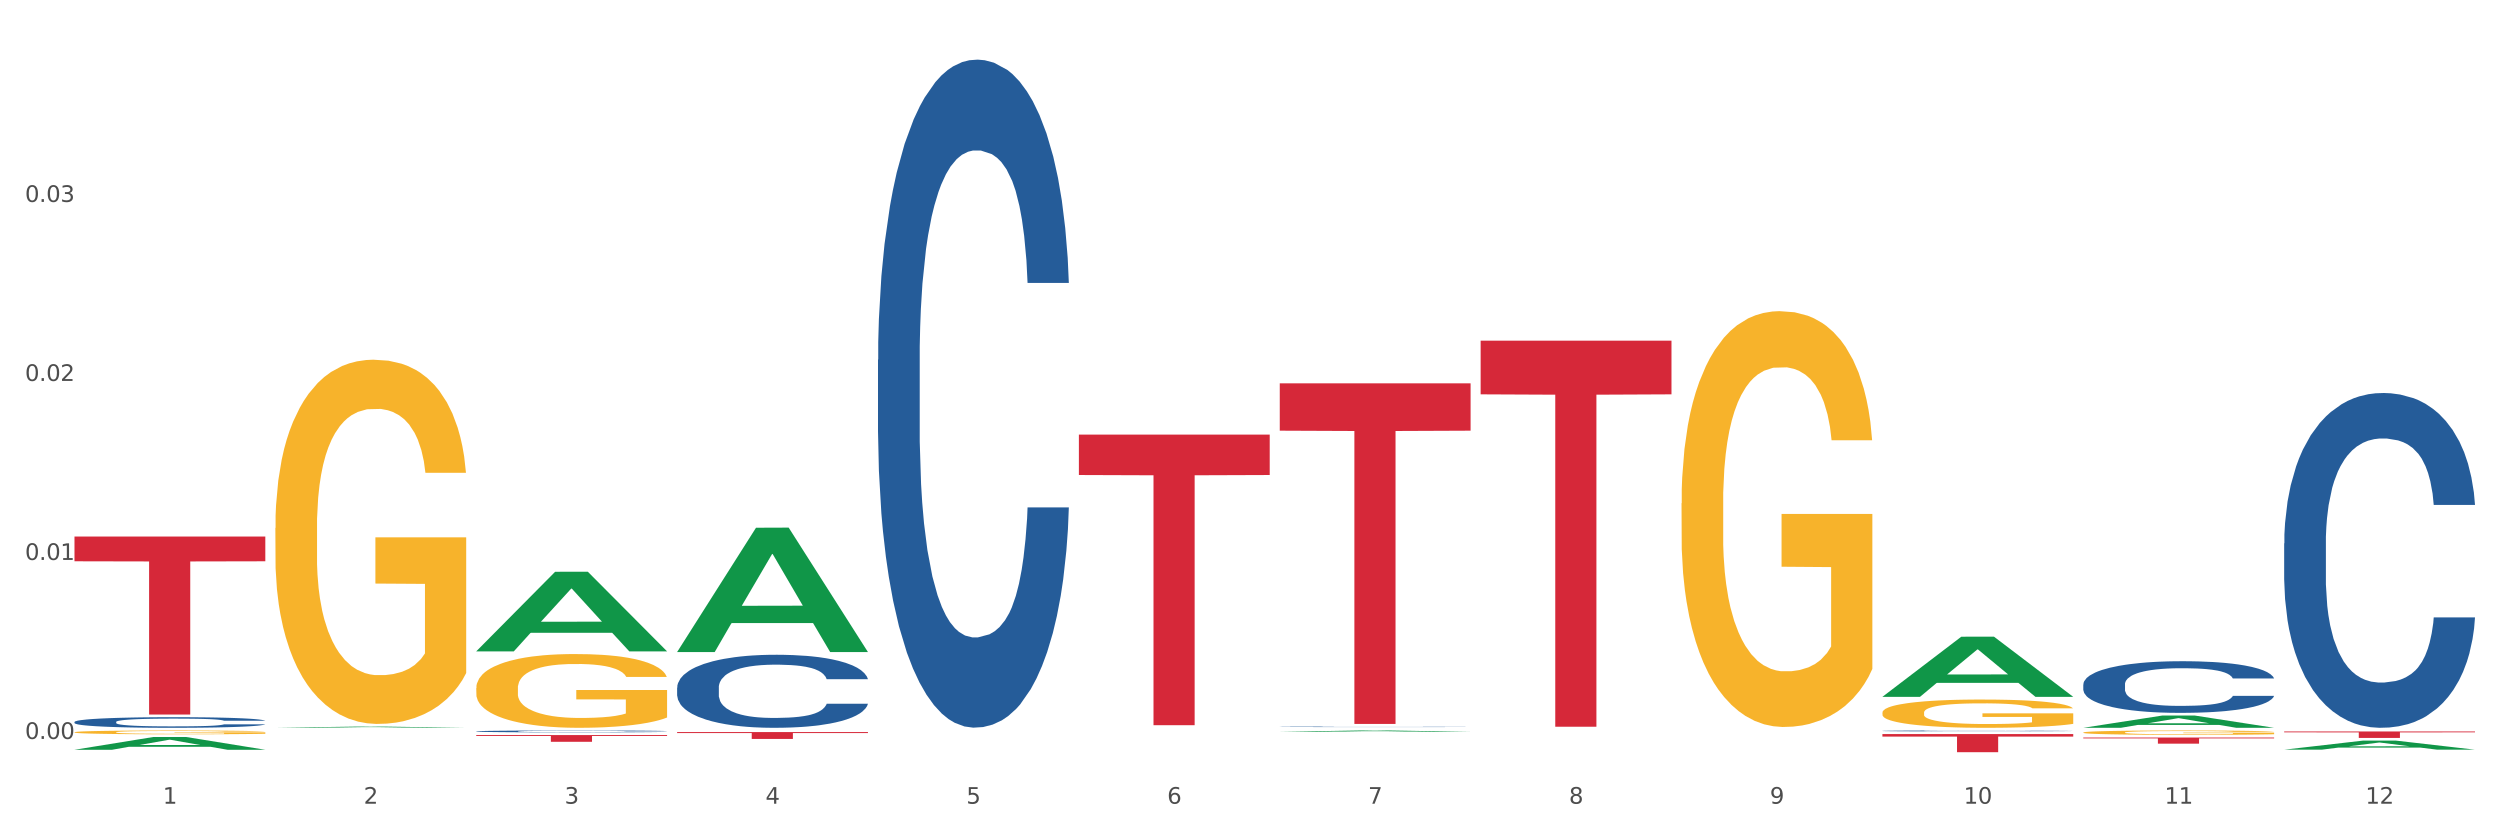 <?xml version="1.0" encoding="utf-8" standalone="no"?>
<!DOCTYPE svg PUBLIC "-//W3C//DTD SVG 1.1//EN"
  "http://www.w3.org/Graphics/SVG/1.1/DTD/svg11.dtd">
<svg xmlns:xlink="http://www.w3.org/1999/xlink" width="1080pt" height="360pt" viewBox="0 0 1080 360" xmlns="http://www.w3.org/2000/svg" version="1.1">
 <rect x="0" y="0" width="1080" height="360" fill="#333333" stroke="none"/>
 <defs>
  <style type="text/css">*{stroke-linejoin: round; stroke-linecap: butt}</style>
 </defs>
 <g id="figure_1">
  <g id="patch_1">
   <path d="M 0 360 
L 1080 360 
L 1080 0 
L 0 0 
z
" style="fill: #ffffff; stroke: #ffffff; stroke-linejoin: miter"/>
  </g>
  <g id="axes_1">
   <g id="matplotlib.axis_1">
    <g id="xtick_1">
     <g id="text_1">
      <!-- 1 -->
      <g style="fill: #4d4d4d" transform="translate(70.342 347.204) scale(0.096 -0.096)">
       <defs>
        <path id="DejaVuSans-31" d="M 794 531 
L 1825 531 
L 1825 4091 
L 703 3866 
L 703 4441 
L 1819 4666 
L 2450 4666 
L 2450 531 
L 3481 531 
L 3481 0 
L 794 0 
L 794 531 
z
" transform="scale(0.016)"/>
       </defs>
       <use xlink:href="#DejaVuSans-31"/>
      </g>
     </g>
    </g>
    <g id="xtick_2">
     <g id="text_2">
      <!-- 2 -->
      <g style="fill: #4d4d4d" transform="translate(157.122 347.204) scale(0.096 -0.096)">
       <defs>
        <path id="DejaVuSans-32" d="M 1228 531 
L 3431 531 
L 3431 0 
L 469 0 
L 469 531 
Q 828 903 1448 1529 
Q 2069 2156 2228 2338 
Q 2531 2678 2651 2914 
Q 2772 3150 2772 3378 
Q 2772 3750 2511 3984 
Q 2250 4219 1831 4219 
Q 1534 4219 1204 4116 
Q 875 4013 500 3803 
L 500 4441 
Q 881 4594 1212 4672 
Q 1544 4750 1819 4750 
Q 2544 4750 2975 4387 
Q 3406 4025 3406 3419 
Q 3406 3131 3298 2873 
Q 3191 2616 2906 2266 
Q 2828 2175 2409 1742 
Q 1991 1309 1228 531 
z
" transform="scale(0.016)"/>
       </defs>
       <use xlink:href="#DejaVuSans-32"/>
      </g>
     </g>
    </g>
    <g id="xtick_3">
     <g id="text_3">
      <!-- 3 -->
      <g style="fill: #4d4d4d" transform="translate(243.902 347.204) scale(0.096 -0.096)">
       <defs>
        <path id="DejaVuSans-33" d="M 2597 2516 
Q 3050 2419 3304 2112 
Q 3559 1806 3559 1356 
Q 3559 666 3084 287 
Q 2609 -91 1734 -91 
Q 1441 -91 1130 -33 
Q 819 25 488 141 
L 488 750 
Q 750 597 1062 519 
Q 1375 441 1716 441 
Q 2309 441 2620 675 
Q 2931 909 2931 1356 
Q 2931 1769 2642 2001 
Q 2353 2234 1838 2234 
L 1294 2234 
L 1294 2753 
L 1863 2753 
Q 2328 2753 2575 2939 
Q 2822 3125 2822 3475 
Q 2822 3834 2567 4026 
Q 2313 4219 1838 4219 
Q 1578 4219 1281 4162 
Q 984 4106 628 3988 
L 628 4550 
Q 988 4650 1302 4700 
Q 1616 4750 1894 4750 
Q 2613 4750 3031 4423 
Q 3450 4097 3450 3541 
Q 3450 3153 3228 2886 
Q 3006 2619 2597 2516 
z
" transform="scale(0.016)"/>
       </defs>
       <use xlink:href="#DejaVuSans-33"/>
      </g>
     </g>
    </g>
    <g id="xtick_4">
     <g id="text_4">
      <!-- 4 -->
      <g style="fill: #4d4d4d" transform="translate(330.683 347.204) scale(0.096 -0.096)">
       <defs>
        <path id="DejaVuSans-34" d="M 2419 4116 
L 825 1625 
L 2419 1625 
L 2419 4116 
z
M 2253 4666 
L 3047 4666 
L 3047 1625 
L 3713 1625 
L 3713 1100 
L 3047 1100 
L 3047 0 
L 2419 0 
L 2419 1100 
L 313 1100 
L 313 1709 
L 2253 4666 
z
" transform="scale(0.016)"/>
       </defs>
       <use xlink:href="#DejaVuSans-34"/>
      </g>
     </g>
    </g>
    <g id="xtick_5">
     <g id="text_5">
      <!-- 5 -->
      <g style="fill: #4d4d4d" transform="translate(417.463 347.204) scale(0.096 -0.096)">
       <defs>
        <path id="DejaVuSans-35" d="M 691 4666 
L 3169 4666 
L 3169 4134 
L 1269 4134 
L 1269 2991 
Q 1406 3038 1543 3061 
Q 1681 3084 1819 3084 
Q 2600 3084 3056 2656 
Q 3513 2228 3513 1497 
Q 3513 744 3044 326 
Q 2575 -91 1722 -91 
Q 1428 -91 1123 -41 
Q 819 9 494 109 
L 494 744 
Q 775 591 1075 516 
Q 1375 441 1709 441 
Q 2250 441 2565 725 
Q 2881 1009 2881 1497 
Q 2881 1984 2565 2268 
Q 2250 2553 1709 2553 
Q 1456 2553 1204 2497 
Q 953 2441 691 2322 
L 691 4666 
z
" transform="scale(0.016)"/>
       </defs>
       <use xlink:href="#DejaVuSans-35"/>
      </g>
     </g>
    </g>
    <g id="xtick_6">
     <g id="text_6">
      <!-- 6 -->
      <g style="fill: #4d4d4d" transform="translate(504.243 347.204) scale(0.096 -0.096)">
       <defs>
        <path id="DejaVuSans-36" d="M 2113 2584 
Q 1688 2584 1439 2293 
Q 1191 2003 1191 1497 
Q 1191 994 1439 701 
Q 1688 409 2113 409 
Q 2538 409 2786 701 
Q 3034 994 3034 1497 
Q 3034 2003 2786 2293 
Q 2538 2584 2113 2584 
z
M 3366 4563 
L 3366 3988 
Q 3128 4100 2886 4159 
Q 2644 4219 2406 4219 
Q 1781 4219 1451 3797 
Q 1122 3375 1075 2522 
Q 1259 2794 1537 2939 
Q 1816 3084 2150 3084 
Q 2853 3084 3261 2657 
Q 3669 2231 3669 1497 
Q 3669 778 3244 343 
Q 2819 -91 2113 -91 
Q 1303 -91 875 529 
Q 447 1150 447 2328 
Q 447 3434 972 4092 
Q 1497 4750 2381 4750 
Q 2619 4750 2861 4703 
Q 3103 4656 3366 4563 
z
" transform="scale(0.016)"/>
       </defs>
       <use xlink:href="#DejaVuSans-36"/>
      </g>
     </g>
    </g>
    <g id="xtick_7">
     <g id="text_7">
      <!-- 7 -->
      <g style="fill: #4d4d4d" transform="translate(591.024 347.204) scale(0.096 -0.096)">
       <defs>
        <path id="DejaVuSans-37" d="M 525 4666 
L 3525 4666 
L 3525 4397 
L 1831 0 
L 1172 0 
L 2766 4134 
L 525 4134 
L 525 4666 
z
" transform="scale(0.016)"/>
       </defs>
       <use xlink:href="#DejaVuSans-37"/>
      </g>
     </g>
    </g>
    <g id="xtick_8">
     <g id="text_8">
      <!-- 8 -->
      <g style="fill: #4d4d4d" transform="translate(677.804 347.204) scale(0.096 -0.096)">
       <defs>
        <path id="DejaVuSans-38" d="M 2034 2216 
Q 1584 2216 1326 1975 
Q 1069 1734 1069 1313 
Q 1069 891 1326 650 
Q 1584 409 2034 409 
Q 2484 409 2743 651 
Q 3003 894 3003 1313 
Q 3003 1734 2745 1975 
Q 2488 2216 2034 2216 
z
M 1403 2484 
Q 997 2584 770 2862 
Q 544 3141 544 3541 
Q 544 4100 942 4425 
Q 1341 4750 2034 4750 
Q 2731 4750 3128 4425 
Q 3525 4100 3525 3541 
Q 3525 3141 3298 2862 
Q 3072 2584 2669 2484 
Q 3125 2378 3379 2068 
Q 3634 1759 3634 1313 
Q 3634 634 3220 271 
Q 2806 -91 2034 -91 
Q 1263 -91 848 271 
Q 434 634 434 1313 
Q 434 1759 690 2068 
Q 947 2378 1403 2484 
z
M 1172 3481 
Q 1172 3119 1398 2916 
Q 1625 2713 2034 2713 
Q 2441 2713 2670 2916 
Q 2900 3119 2900 3481 
Q 2900 3844 2670 4047 
Q 2441 4250 2034 4250 
Q 1625 4250 1398 4047 
Q 1172 3844 1172 3481 
z
" transform="scale(0.016)"/>
       </defs>
       <use xlink:href="#DejaVuSans-38"/>
      </g>
     </g>
    </g>
    <g id="xtick_9">
     <g id="text_9">
      <!-- 9 -->
      <g style="fill: #4d4d4d" transform="translate(764.584 347.204) scale(0.096 -0.096)">
       <defs>
        <path id="DejaVuSans-39" d="M 703 97 
L 703 672 
Q 941 559 1184 500 
Q 1428 441 1663 441 
Q 2288 441 2617 861 
Q 2947 1281 2994 2138 
Q 2813 1869 2534 1725 
Q 2256 1581 1919 1581 
Q 1219 1581 811 2004 
Q 403 2428 403 3163 
Q 403 3881 828 4315 
Q 1253 4750 1959 4750 
Q 2769 4750 3195 4129 
Q 3622 3509 3622 2328 
Q 3622 1225 3098 567 
Q 2575 -91 1691 -91 
Q 1453 -91 1209 -44 
Q 966 3 703 97 
z
M 1959 2075 
Q 2384 2075 2632 2365 
Q 2881 2656 2881 3163 
Q 2881 3666 2632 3958 
Q 2384 4250 1959 4250 
Q 1534 4250 1286 3958 
Q 1038 3666 1038 3163 
Q 1038 2656 1286 2365 
Q 1534 2075 1959 2075 
z
" transform="scale(0.016)"/>
       </defs>
       <use xlink:href="#DejaVuSans-39"/>
      </g>
     </g>
    </g>
    <g id="xtick_10">
     <g id="text_10">
      <!-- 10 -->
      <g style="fill: #4d4d4d" transform="translate(848.311 347.204) scale(0.096 -0.096)">
       <defs>
        <path id="DejaVuSans-30" d="M 2034 4250 
Q 1547 4250 1301 3770 
Q 1056 3291 1056 2328 
Q 1056 1369 1301 889 
Q 1547 409 2034 409 
Q 2525 409 2770 889 
Q 3016 1369 3016 2328 
Q 3016 3291 2770 3770 
Q 2525 4250 2034 4250 
z
M 2034 4750 
Q 2819 4750 3233 4129 
Q 3647 3509 3647 2328 
Q 3647 1150 3233 529 
Q 2819 -91 2034 -91 
Q 1250 -91 836 529 
Q 422 1150 422 2328 
Q 422 3509 836 4129 
Q 1250 4750 2034 4750 
z
" transform="scale(0.016)"/>
       </defs>
       <use xlink:href="#DejaVuSans-31"/>
       <use xlink:href="#DejaVuSans-30" transform="translate(63.623 0)"/>
      </g>
     </g>
    </g>
    <g id="xtick_11">
     <g id="text_11">
      <!-- 11 -->
      <g style="fill: #4d4d4d" transform="translate(935.091 347.204) scale(0.096 -0.096)">
       <use xlink:href="#DejaVuSans-31"/>
       <use xlink:href="#DejaVuSans-31" transform="translate(63.623 0)"/>
      </g>
     </g>
    </g>
    <g id="xtick_12">
     <g id="text_12">
      <!-- 12 -->
      <g style="fill: #4d4d4d" transform="translate(1021.871 347.204) scale(0.096 -0.096)">
       <use xlink:href="#DejaVuSans-31"/>
       <use xlink:href="#DejaVuSans-32" transform="translate(63.623 0)"/>
      </g>
     </g>
    </g>
    <g id="xtick_13"/>
    <g id="xtick_14"/>
    <g id="xtick_15"/>
    <g id="xtick_16"/>
    <g id="xtick_17"/>
    <g id="xtick_18"/>
    <g id="xtick_19"/>
    <g id="xtick_20"/>
    <g id="xtick_21"/>
    <g id="xtick_22"/>
    <g id="xtick_23"/>
   </g>
   <g id="matplotlib.axis_2">
    <g id="ytick_1">
     <g id="text_13">
      <!-- 0.00 -->
      <g style="fill: #4d4d4d" transform="translate(10.8 319.219) scale(0.096 -0.096)">
       <defs>
        <path id="DejaVuSans-2e" d="M 684 794 
L 1344 794 
L 1344 0 
L 684 0 
L 684 794 
z
" transform="scale(0.016)"/>
       </defs>
       <use xlink:href="#DejaVuSans-30"/>
       <use xlink:href="#DejaVuSans-2e" transform="translate(63.623 0)"/>
       <use xlink:href="#DejaVuSans-30" transform="translate(95.41 0)"/>
       <use xlink:href="#DejaVuSans-30" transform="translate(159.033 0)"/>
      </g>
     </g>
    </g>
    <g id="ytick_2">
     <g id="text_14">
      <!-- 0.01 -->
      <g style="fill: #4d4d4d" transform="translate(10.8 241.891) scale(0.096 -0.096)">
       <use xlink:href="#DejaVuSans-30"/>
       <use xlink:href="#DejaVuSans-2e" transform="translate(63.623 0)"/>
       <use xlink:href="#DejaVuSans-30" transform="translate(95.41 0)"/>
       <use xlink:href="#DejaVuSans-31" transform="translate(159.033 0)"/>
      </g>
     </g>
    </g>
    <g id="ytick_3">
     <g id="text_15">
      <!-- 0.02 -->
      <g style="fill: #4d4d4d" transform="translate(10.8 164.563) scale(0.096 -0.096)">
       <use xlink:href="#DejaVuSans-30"/>
       <use xlink:href="#DejaVuSans-2e" transform="translate(63.623 0)"/>
       <use xlink:href="#DejaVuSans-30" transform="translate(95.41 0)"/>
       <use xlink:href="#DejaVuSans-32" transform="translate(159.033 0)"/>
      </g>
     </g>
    </g>
    <g id="ytick_4">
     <g id="text_16">
      <!-- 0.03 -->
      <g style="fill: #4d4d4d" transform="translate(10.8 87.234) scale(0.096 -0.096)">
       <use xlink:href="#DejaVuSans-30"/>
       <use xlink:href="#DejaVuSans-2e" transform="translate(63.623 0)"/>
       <use xlink:href="#DejaVuSans-30" transform="translate(95.41 0)"/>
       <use xlink:href="#DejaVuSans-33" transform="translate(159.033 0)"/>
      </g>
     </g>
    </g>
    <g id="ytick_5"/>
    <g id="ytick_6"/>
    <g id="ytick_7"/>
    <g id="ytick_8"/>
   </g>
   <g id="PolyCollection_1">
    <path d="M 32.175 323.892 
L 32.26 323.887 
L 66.256 318.382 
L 80.365 318.377 
L 114.616 323.903 
L 98.298 323.903 
L 90.904 322.616 
L 55.803 322.616 
L 55.548 322.637 
L 48.408 323.903 
L 32.175 323.903 
L 32.175 323.892 
L 60.222 321.848 
L 86.484 321.843 
L 73.481 319.554 
L 73.311 319.544 
L 73.141 319.56 
L 60.137 321.843 
L 60.222 321.848 
L 32.175 323.892 
z
" clip-path="url(#p07ce681e4b)" style="fill: #109648"/>
    <path d="M 899.978 318.617 
L 982.42 318.617 
L 982.42 318.983 
L 949.99 318.986 
L 949.99 321.252 
L 932.213 321.252 
L 932.213 318.986 
L 899.978 318.983 
L 899.978 318.619 
L 899.978 318.617 
z
" clip-path="url(#p07ce681e4b)" style="fill: #d62839"/>
    <path d="M 813.198 317.129 
L 895.639 317.129 
L 895.639 318.216 
L 863.21 318.224 
L 863.21 324.95 
L 845.432 324.95 
L 845.432 318.224 
L 813.198 318.216 
L 813.198 317.137 
L 813.198 317.129 
z
" clip-path="url(#p07ce681e4b)" style="fill: #d62839"/>
    <path d="M 639.637 147.177 
L 722.079 147.177 
L 722.079 170.353 
L 689.649 170.509 
L 689.649 313.946 
L 671.872 313.946 
L 671.872 170.509 
L 639.637 170.353 
L 639.637 147.334 
L 639.637 147.177 
z
" clip-path="url(#p07ce681e4b)" style="fill: #d62839"/>
    <path d="M 552.857 165.608 
L 635.298 165.608 
L 635.298 186.052 
L 602.869 186.191 
L 602.869 312.725 
L 585.091 312.725 
L 585.091 186.191 
L 552.857 186.052 
L 552.857 165.746 
L 552.857 165.608 
z
" clip-path="url(#p07ce681e4b)" style="fill: #d62839"/>
    <path d="M 466.077 187.76 
L 548.518 187.76 
L 548.518 205.205 
L 516.088 205.323 
L 516.088 313.299 
L 498.311 313.299 
L 498.311 205.323 
L 466.077 205.205 
L 466.077 187.877 
L 466.077 187.76 
z
" clip-path="url(#p07ce681e4b)" style="fill: #d62839"/>
    <path d="M 292.516 316.262 
L 374.957 316.262 
L 374.957 316.673 
L 342.528 316.676 
L 342.528 319.221 
L 324.75 319.221 
L 324.75 316.676 
L 292.516 316.673 
L 292.516 316.265 
L 292.516 316.262 
z
" clip-path="url(#p07ce681e4b)" style="fill: #d62839"/>
    <path d="M 986.759 315.995 
L 1069.2 315.995 
L 1069.2 316.381 
L 1036.77 316.384 
L 1036.77 318.778 
L 1018.993 318.778 
L 1018.993 316.384 
L 986.759 316.381 
L 986.759 315.997 
L 986.759 315.995 
z
" clip-path="url(#p07ce681e4b)" style="fill: #d62839"/>
    <path d="M 986.759 234.762 
L 986.856 234.63 
L 986.856 230.932 
L 987.148 225.912 
L 988.22 216.666 
L 989.585 209.665 
L 991.923 201.476 
L 993.19 198.041 
L 994.847 194.211 
L 998.258 188.003 
L 1002.156 182.719 
L 1004.884 179.813 
L 1006.93 177.964 
L 1011.511 174.661 
L 1014.142 173.208 
L 1016.87 172.02 
L 1019.209 171.227 
L 1023.107 170.302 
L 1026.225 169.906 
L 1029.831 169.774 
L 1032.852 169.906 
L 1036.847 170.435 
L 1042.694 172.02 
L 1044.935 172.944 
L 1047.956 174.529 
L 1051.075 176.643 
L 1053.608 178.756 
L 1056.532 181.794 
L 1059.553 185.757 
L 1062.476 190.776 
L 1064.522 195.4 
L 1066.179 200.287 
L 1067.641 206.231 
L 1068.713 212.703 
L 1069.2 218.119 
L 1051.367 218.119 
L 1050.88 213.232 
L 1049.905 207.948 
L 1048.931 204.382 
L 1047.859 201.476 
L 1046.202 198.173 
L 1044.74 196.06 
L 1042.304 193.55 
L 1040.063 191.965 
L 1038.211 191.041 
L 1035.97 190.248 
L 1031.195 189.456 
L 1027.784 189.456 
L 1025.641 189.72 
L 1023.009 190.38 
L 1020.768 191.305 
L 1018.137 192.89 
L 1016.091 194.607 
L 1014.044 196.853 
L 1012.875 198.438 
L 1011.121 201.344 
L 1009.951 203.721 
L 1008.392 207.816 
L 1007.515 210.722 
L 1005.956 218.251 
L 1005.274 223.799 
L 1004.982 227.63 
L 1004.787 231.856 
L 1004.787 252.462 
L 1005.371 261.709 
L 1005.859 265.671 
L 1006.638 270.163 
L 1008.1 275.974 
L 1010.244 281.654 
L 1012.485 285.749 
L 1014.337 288.259 
L 1016.091 290.108 
L 1017.845 291.561 
L 1019.989 292.882 
L 1021.743 293.675 
L 1024.374 294.467 
L 1027.492 294.863 
L 1029.928 294.863 
L 1034.898 294.203 
L 1037.139 293.542 
L 1039.283 292.618 
L 1041.622 291.165 
L 1043.474 289.58 
L 1044.546 288.391 
L 1046.3 285.881 
L 1047.664 283.239 
L 1048.833 280.201 
L 1049.613 277.56 
L 1050.49 273.597 
L 1051.172 269.106 
L 1051.367 266.728 
L 1069.2 266.728 
L 1068.81 271.483 
L 1068.128 276.107 
L 1066.764 282.315 
L 1065.692 285.881 
L 1064.035 290.24 
L 1062.281 293.939 
L 1059.845 298.033 
L 1057.604 301.072 
L 1055.265 303.713 
L 1052.731 306.091 
L 1048.151 309.393 
L 1046.495 310.318 
L 1042.986 311.903 
L 1040.258 312.828 
L 1036.262 313.752 
L 1032.17 314.281 
L 1027.882 314.413 
L 1024.081 314.148 
L 1019.891 313.356 
L 1017.26 312.563 
L 1014.337 311.375 
L 1010.926 309.525 
L 1007.71 307.28 
L 1004.689 304.638 
L 1001.863 301.6 
L 999.232 298.166 
L 995.821 292.486 
L 993.288 286.938 
L 991.436 281.786 
L 990.169 277.427 
L 988.903 271.88 
L 988.22 268.049 
L 987.148 258.803 
L 986.759 250.217 
L 986.759 234.762 
z
" clip-path="url(#p07ce681e4b)" style="fill: #255c99"/>
    <path d="M 813.198 315.751 
L 813.295 315.751 
L 813.295 315.74 
L 813.588 315.727 
L 814.66 315.701 
L 816.024 315.682 
L 818.363 315.659 
L 819.63 315.65 
L 821.286 315.639 
L 824.697 315.622 
L 828.595 315.608 
L 831.323 315.6 
L 833.37 315.594 
L 837.95 315.585 
L 840.581 315.581 
L 843.31 315.578 
L 845.648 315.576 
L 849.546 315.573 
L 852.665 315.572 
L 856.27 315.572 
L 859.291 315.572 
L 863.286 315.574 
L 869.133 315.578 
L 871.375 315.581 
L 874.396 315.585 
L 877.514 315.591 
L 880.048 315.597 
L 882.971 315.605 
L 885.992 315.616 
L 888.915 315.63 
L 890.962 315.642 
L 892.618 315.656 
L 894.08 315.672 
L 895.152 315.69 
L 895.639 315.705 
L 877.806 315.705 
L 877.319 315.692 
L 876.345 315.677 
L 875.37 315.667 
L 874.298 315.659 
L 872.642 315.65 
L 871.18 315.644 
L 868.744 315.637 
L 866.502 315.633 
L 864.651 315.63 
L 862.409 315.628 
L 857.634 315.626 
L 854.224 315.626 
L 852.08 315.627 
L 849.449 315.629 
L 847.207 315.631 
L 844.576 315.636 
L 842.53 315.64 
L 840.484 315.646 
L 839.314 315.651 
L 837.56 315.659 
L 836.391 315.665 
L 834.832 315.677 
L 833.955 315.685 
L 832.395 315.705 
L 831.713 315.721 
L 831.421 315.731 
L 831.226 315.743 
L 831.226 315.8 
L 831.811 315.825 
L 832.298 315.836 
L 833.077 315.848 
L 834.539 315.864 
L 836.683 315.88 
L 838.924 315.891 
L 840.776 315.898 
L 842.53 315.903 
L 844.284 315.907 
L 846.428 315.911 
L 848.182 315.913 
L 850.813 315.915 
L 853.931 315.916 
L 856.368 315.916 
L 861.338 315.915 
L 863.579 315.913 
L 865.723 315.91 
L 868.061 315.906 
L 869.913 315.902 
L 870.985 315.899 
L 872.739 315.892 
L 874.103 315.884 
L 875.273 315.876 
L 876.052 315.869 
L 876.929 315.858 
L 877.611 315.845 
L 877.806 315.839 
L 895.639 315.839 
L 895.25 315.852 
L 894.567 315.865 
L 893.203 315.882 
L 892.131 315.892 
L 890.475 315.904 
L 888.72 315.914 
L 886.284 315.925 
L 884.043 315.934 
L 881.704 315.941 
L 879.171 315.947 
L 874.59 315.956 
L 872.934 315.959 
L 869.426 315.963 
L 866.697 315.966 
L 862.702 315.968 
L 858.609 315.97 
L 854.321 315.97 
L 850.521 315.97 
L 846.33 315.967 
L 843.699 315.965 
L 840.776 315.962 
L 837.365 315.957 
L 834.149 315.951 
L 831.129 315.943 
L 828.303 315.935 
L 825.671 315.926 
L 822.261 315.91 
L 819.727 315.895 
L 817.876 315.88 
L 816.609 315.868 
L 815.342 315.853 
L 814.66 315.843 
L 813.588 315.817 
L 813.198 315.793 
L 813.198 315.751 
z
" clip-path="url(#p07ce681e4b)" style="fill: #255c99"/>
    <path d="M 552.857 313.981 
L 552.954 313.981 
L 552.954 313.975 
L 553.247 313.968 
L 554.319 313.954 
L 555.683 313.944 
L 558.022 313.931 
L 559.289 313.926 
L 560.945 313.921 
L 564.356 313.911 
L 568.254 313.904 
L 570.982 313.899 
L 573.029 313.897 
L 577.609 313.892 
L 580.24 313.889 
L 582.969 313.888 
L 585.307 313.887 
L 589.205 313.885 
L 592.324 313.885 
L 595.929 313.884 
L 598.95 313.885 
L 602.945 313.885 
L 608.792 313.888 
L 611.034 313.889 
L 614.055 313.891 
L 617.173 313.895 
L 619.707 313.898 
L 622.63 313.902 
L 625.651 313.908 
L 628.574 313.916 
L 630.621 313.922 
L 632.277 313.93 
L 633.739 313.939 
L 634.811 313.948 
L 635.298 313.956 
L 617.465 313.956 
L 616.978 313.949 
L 616.004 313.941 
L 615.029 313.936 
L 613.957 313.931 
L 612.301 313.927 
L 610.839 313.923 
L 608.403 313.92 
L 606.161 313.917 
L 604.31 313.916 
L 602.068 313.915 
L 597.293 313.914 
L 593.883 313.914 
L 591.739 313.914 
L 589.108 313.915 
L 586.866 313.916 
L 584.235 313.919 
L 582.189 313.921 
L 580.143 313.925 
L 578.973 313.927 
L 577.219 313.931 
L 576.05 313.935 
L 574.491 313.941 
L 573.614 313.945 
L 572.054 313.956 
L 571.372 313.965 
L 571.08 313.97 
L 570.885 313.977 
L 570.885 314.007 
L 571.47 314.021 
L 571.957 314.027 
L 572.736 314.034 
L 574.198 314.042 
L 576.342 314.051 
L 578.583 314.057 
L 580.435 314.06 
L 582.189 314.063 
L 583.943 314.065 
L 586.087 314.067 
L 587.841 314.069 
L 590.472 314.07 
L 593.59 314.07 
L 596.027 314.07 
L 600.997 314.069 
L 603.238 314.068 
L 605.382 314.067 
L 607.72 314.065 
L 609.572 314.062 
L 610.644 314.061 
L 612.398 314.057 
L 613.762 314.053 
L 614.932 314.049 
L 615.711 314.045 
L 616.588 314.039 
L 617.27 314.032 
L 617.465 314.028 
L 635.298 314.028 
L 634.909 314.036 
L 634.226 314.042 
L 632.862 314.052 
L 631.79 314.057 
L 630.134 314.063 
L 628.379 314.069 
L 625.943 314.075 
L 623.702 314.08 
L 621.363 314.083 
L 618.83 314.087 
L 614.249 314.092 
L 612.593 314.093 
L 609.085 314.096 
L 606.356 314.097 
L 602.361 314.098 
L 598.268 314.099 
L 593.98 314.099 
L 590.18 314.099 
L 585.989 314.098 
L 583.358 314.097 
L 580.435 314.095 
L 577.024 314.092 
L 573.808 314.089 
L 570.788 314.085 
L 567.962 314.08 
L 565.33 314.075 
L 561.92 314.067 
L 559.386 314.059 
L 557.535 314.051 
L 556.268 314.044 
L 555.001 314.036 
L 554.319 314.03 
L 553.247 314.017 
L 552.857 314.004 
L 552.857 313.981 
z
" clip-path="url(#p07ce681e4b)" style="fill: #255c99"/>
    <path d="M 379.296 155.428 
L 379.394 155.165 
L 379.394 147.785 
L 379.686 137.77 
L 380.758 119.321 
L 382.122 105.353 
L 384.461 89.013 
L 385.728 82.16 
L 387.385 74.517 
L 390.795 62.13 
L 394.693 51.588 
L 397.422 45.79 
L 399.468 42.1 
L 404.048 35.511 
L 406.679 32.612 
L 409.408 30.24 
L 411.747 28.659 
L 415.645 26.814 
L 418.763 26.023 
L 422.369 25.759 
L 425.389 26.023 
L 429.385 27.077 
L 435.232 30.24 
L 437.473 32.085 
L 440.494 35.247 
L 443.612 39.464 
L 446.146 43.681 
L 449.069 49.743 
L 452.09 57.65 
L 455.014 67.665 
L 457.06 76.889 
L 458.717 86.641 
L 460.178 98.501 
L 461.25 111.415 
L 461.738 122.221 
L 443.905 122.221 
L 443.417 112.469 
L 442.443 101.927 
L 441.468 94.811 
L 440.396 89.013 
L 438.74 82.424 
L 437.278 78.207 
L 434.842 73.199 
L 432.601 70.037 
L 430.749 68.192 
L 428.508 66.61 
L 423.733 65.029 
L 420.322 65.029 
L 418.178 65.556 
L 415.547 66.874 
L 413.306 68.719 
L 410.675 71.882 
L 408.628 75.308 
L 406.582 79.788 
L 405.413 82.951 
L 403.658 88.749 
L 402.489 93.493 
L 400.93 101.663 
L 400.053 107.461 
L 398.494 122.484 
L 397.812 133.553 
L 397.519 141.197 
L 397.324 149.63 
L 397.324 190.745 
L 397.909 209.194 
L 398.396 217.1 
L 399.176 226.061 
L 400.638 237.658 
L 402.781 248.99 
L 405.023 257.161 
L 406.874 262.168 
L 408.628 265.858 
L 410.382 268.757 
L 412.526 271.393 
L 414.28 272.974 
L 416.911 274.555 
L 420.03 275.346 
L 422.466 275.346 
L 427.436 274.028 
L 429.677 272.71 
L 431.821 270.865 
L 434.16 267.966 
L 436.011 264.804 
L 437.083 262.432 
L 438.837 257.424 
L 440.202 252.153 
L 441.371 246.091 
L 442.151 240.82 
L 443.028 232.914 
L 443.71 223.953 
L 443.905 219.209 
L 461.738 219.209 
L 461.348 228.697 
L 460.666 237.921 
L 459.301 250.308 
L 458.23 257.424 
L 456.573 266.122 
L 454.819 273.501 
L 452.383 281.671 
L 450.141 287.733 
L 447.803 293.004 
L 445.269 297.748 
L 440.689 304.337 
L 439.032 306.182 
L 435.524 309.344 
L 432.795 311.189 
L 428.8 313.034 
L 424.707 314.088 
L 420.42 314.352 
L 416.619 313.825 
L 412.429 312.244 
L 409.798 310.662 
L 406.874 308.29 
L 403.464 304.601 
L 400.248 300.12 
L 397.227 294.849 
L 394.401 288.787 
L 391.77 281.935 
L 388.359 270.602 
L 385.825 259.533 
L 383.974 249.254 
L 382.707 240.557 
L 381.44 229.487 
L 380.758 221.844 
L 379.686 203.395 
L 379.296 186.264 
L 379.296 155.428 
z
" clip-path="url(#p07ce681e4b)" style="fill: #255c99"/>
    <path d="M 292.516 297.035 
L 292.613 297.006 
L 292.613 296.199 
L 292.906 295.104 
L 293.978 293.087 
L 295.342 291.56 
L 297.681 289.773 
L 298.948 289.024 
L 300.604 288.188 
L 304.015 286.833 
L 307.913 285.681 
L 310.641 285.047 
L 312.688 284.643 
L 317.268 283.923 
L 319.899 283.606 
L 322.628 283.346 
L 324.966 283.174 
L 328.864 282.972 
L 331.983 282.885 
L 335.588 282.856 
L 338.609 282.885 
L 342.604 283.001 
L 348.451 283.346 
L 350.693 283.548 
L 353.714 283.894 
L 356.832 284.355 
L 359.366 284.816 
L 362.289 285.479 
L 365.31 286.344 
L 368.233 287.439 
L 370.28 288.447 
L 371.936 289.514 
L 373.398 290.81 
L 374.47 292.222 
L 374.957 293.404 
L 357.124 293.404 
L 356.637 292.338 
L 355.663 291.185 
L 354.688 290.407 
L 353.616 289.773 
L 351.96 289.052 
L 350.498 288.591 
L 348.062 288.044 
L 345.82 287.698 
L 343.969 287.496 
L 341.727 287.323 
L 336.952 287.15 
L 333.542 287.15 
L 331.398 287.208 
L 328.767 287.352 
L 326.525 287.554 
L 323.894 287.9 
L 321.848 288.274 
L 319.802 288.764 
L 318.632 289.11 
L 316.878 289.744 
L 315.709 290.263 
L 314.15 291.156 
L 313.273 291.79 
L 311.713 293.433 
L 311.031 294.643 
L 310.739 295.479 
L 310.544 296.401 
L 310.544 300.897 
L 311.129 302.914 
L 311.616 303.779 
L 312.395 304.758 
L 313.857 306.026 
L 316.001 307.266 
L 318.242 308.159 
L 320.094 308.707 
L 321.848 309.11 
L 323.602 309.427 
L 325.746 309.715 
L 327.5 309.888 
L 330.131 310.061 
L 333.249 310.148 
L 335.686 310.148 
L 340.655 310.003 
L 342.897 309.859 
L 345.041 309.658 
L 347.379 309.341 
L 349.231 308.995 
L 350.303 308.735 
L 352.057 308.188 
L 353.421 307.612 
L 354.591 306.949 
L 355.37 306.372 
L 356.247 305.508 
L 356.929 304.528 
L 357.124 304.009 
L 374.957 304.009 
L 374.568 305.047 
L 373.885 306.055 
L 372.521 307.41 
L 371.449 308.188 
L 369.793 309.139 
L 368.038 309.946 
L 365.602 310.839 
L 363.361 311.502 
L 361.022 312.078 
L 358.489 312.597 
L 353.908 313.318 
L 352.252 313.519 
L 348.744 313.865 
L 346.015 314.067 
L 342.02 314.269 
L 337.927 314.384 
L 333.639 314.413 
L 329.839 314.355 
L 325.648 314.182 
L 323.017 314.009 
L 320.094 313.75 
L 316.683 313.346 
L 313.467 312.856 
L 310.447 312.28 
L 307.621 311.617 
L 304.989 310.868 
L 301.579 309.629 
L 299.045 308.418 
L 297.194 307.295 
L 295.927 306.344 
L 294.66 305.133 
L 293.978 304.297 
L 292.906 302.28 
L 292.516 300.407 
L 292.516 297.035 
z
" clip-path="url(#p07ce681e4b)" style="fill: #255c99"/>
    <path d="M 205.736 315.938 
L 205.833 315.937 
L 205.833 315.916 
L 206.125 315.888 
L 207.197 315.836 
L 208.562 315.797 
L 210.9 315.75 
L 212.167 315.731 
L 213.824 315.71 
L 217.235 315.675 
L 221.133 315.645 
L 223.861 315.628 
L 225.907 315.618 
L 230.488 315.599 
L 233.119 315.591 
L 235.847 315.585 
L 238.186 315.58 
L 242.084 315.575 
L 245.202 315.573 
L 248.808 315.572 
L 251.829 315.573 
L 255.824 315.576 
L 261.671 315.585 
L 263.912 315.59 
L 266.933 315.599 
L 270.052 315.611 
L 272.585 315.622 
L 275.509 315.64 
L 278.53 315.662 
L 281.453 315.69 
L 283.499 315.716 
L 285.156 315.744 
L 286.618 315.777 
L 287.69 315.814 
L 288.177 315.844 
L 270.344 315.844 
L 269.857 315.817 
L 268.882 315.787 
L 267.908 315.767 
L 266.836 315.75 
L 265.179 315.732 
L 263.717 315.72 
L 261.281 315.706 
L 259.04 315.697 
L 257.188 315.692 
L 254.947 315.687 
L 250.172 315.683 
L 246.761 315.683 
L 244.618 315.684 
L 241.986 315.688 
L 239.745 315.693 
L 237.114 315.702 
L 235.068 315.712 
L 233.021 315.724 
L 231.852 315.733 
L 230.098 315.75 
L 228.928 315.763 
L 227.369 315.786 
L 226.492 315.803 
L 224.933 315.845 
L 224.251 315.876 
L 223.959 315.898 
L 223.764 315.922 
L 223.764 316.038 
L 224.348 316.09 
L 224.836 316.112 
L 225.615 316.137 
L 227.077 316.17 
L 229.221 316.202 
L 231.462 316.225 
L 233.314 316.239 
L 235.068 316.25 
L 236.822 316.258 
L 238.966 316.265 
L 240.72 316.27 
L 243.351 316.274 
L 246.469 316.276 
L 248.905 316.276 
L 253.875 316.273 
L 256.116 316.269 
L 258.26 316.264 
L 260.599 316.256 
L 262.451 316.247 
L 263.523 316.24 
L 265.277 316.226 
L 266.641 316.211 
L 267.81 316.194 
L 268.59 316.179 
L 269.467 316.157 
L 270.149 316.131 
L 270.344 316.118 
L 288.177 316.118 
L 287.787 316.145 
L 287.105 316.171 
L 285.741 316.206 
L 284.669 316.226 
L 283.012 316.25 
L 281.258 316.271 
L 278.822 316.294 
L 276.581 316.311 
L 274.242 316.326 
L 271.708 316.34 
L 267.128 316.358 
L 265.472 316.363 
L 261.963 316.372 
L 259.235 316.378 
L 255.239 316.383 
L 251.147 316.386 
L 246.859 316.386 
L 243.058 316.385 
L 238.868 316.38 
L 236.237 316.376 
L 233.314 316.369 
L 229.903 316.359 
L 226.687 316.346 
L 223.666 316.331 
L 220.84 316.314 
L 218.209 316.295 
L 214.798 316.263 
L 212.265 316.232 
L 210.413 316.203 
L 209.146 316.178 
L 207.88 316.147 
L 207.197 316.125 
L 206.125 316.073 
L 205.736 316.025 
L 205.736 315.938 
z
" clip-path="url(#p07ce681e4b)" style="fill: #255c99"/>
    <path d="M 32.175 311.886 
L 32.272 311.882 
L 32.272 311.764 
L 32.565 311.605 
L 33.637 311.312 
L 35.001 311.09 
L 37.34 310.83 
L 38.607 310.721 
L 40.263 310.599 
L 43.674 310.402 
L 47.572 310.235 
L 50.3 310.143 
L 52.347 310.084 
L 56.927 309.979 
L 59.558 309.933 
L 62.287 309.895 
L 64.625 309.87 
L 68.523 309.841 
L 71.642 309.828 
L 75.247 309.824 
L 78.268 309.828 
L 82.263 309.845 
L 88.11 309.895 
L 90.352 309.925 
L 93.373 309.975 
L 96.491 310.042 
L 99.025 310.109 
L 101.948 310.205 
L 104.969 310.331 
L 107.892 310.49 
L 109.939 310.637 
L 111.595 310.792 
L 113.057 310.981 
L 114.129 311.186 
L 114.616 311.358 
L 96.783 311.358 
L 96.296 311.203 
L 95.322 311.035 
L 94.347 310.922 
L 93.275 310.83 
L 91.619 310.725 
L 90.157 310.658 
L 87.721 310.578 
L 85.479 310.528 
L 83.628 310.499 
L 81.386 310.474 
L 76.611 310.448 
L 73.201 310.448 
L 71.057 310.457 
L 68.426 310.478 
L 66.184 310.507 
L 63.553 310.557 
L 61.507 310.612 
L 59.461 310.683 
L 58.291 310.733 
L 56.537 310.826 
L 55.368 310.901 
L 53.809 311.031 
L 52.932 311.123 
L 51.372 311.362 
L 50.69 311.538 
L 50.398 311.66 
L 50.203 311.794 
L 50.203 312.447 
L 50.788 312.741 
L 51.275 312.866 
L 52.054 313.009 
L 53.516 313.193 
L 55.66 313.373 
L 57.901 313.503 
L 59.753 313.583 
L 61.507 313.642 
L 63.261 313.688 
L 65.405 313.73 
L 67.159 313.755 
L 69.79 313.78 
L 72.908 313.792 
L 75.345 313.792 
L 80.314 313.772 
L 82.556 313.751 
L 84.7 313.721 
L 87.038 313.675 
L 88.89 313.625 
L 89.962 313.587 
L 91.716 313.508 
L 93.08 313.424 
L 94.25 313.327 
L 95.029 313.244 
L 95.906 313.118 
L 96.588 312.975 
L 96.783 312.9 
L 114.616 312.9 
L 114.227 313.051 
L 113.544 313.197 
L 112.18 313.394 
L 111.108 313.508 
L 109.452 313.646 
L 107.697 313.763 
L 105.261 313.893 
L 103.02 313.989 
L 100.681 314.073 
L 98.148 314.149 
L 93.567 314.253 
L 91.911 314.283 
L 88.403 314.333 
L 85.674 314.362 
L 81.679 314.392 
L 77.586 314.408 
L 73.298 314.413 
L 69.498 314.404 
L 65.307 314.379 
L 62.676 314.354 
L 59.753 314.316 
L 56.342 314.258 
L 53.126 314.186 
L 50.105 314.103 
L 47.279 314.006 
L 44.648 313.897 
L 41.238 313.717 
L 38.704 313.541 
L 36.853 313.378 
L 35.586 313.239 
L 34.319 313.063 
L 33.637 312.942 
L 32.565 312.648 
L 32.175 312.376 
L 32.175 311.886 
z
" clip-path="url(#p07ce681e4b)" style="fill: #255c99"/>
    <path d="M 899.978 295.671 
L 900.076 295.65 
L 900.076 295.079 
L 900.368 294.305 
L 901.44 292.878 
L 902.804 291.798 
L 905.143 290.535 
L 906.41 290.005 
L 908.067 289.414 
L 911.477 288.456 
L 915.375 287.641 
L 918.104 287.192 
L 920.15 286.907 
L 924.73 286.398 
L 927.361 286.173 
L 930.09 285.99 
L 932.429 285.868 
L 936.327 285.725 
L 939.445 285.664 
L 943.051 285.644 
L 946.071 285.664 
L 950.067 285.745 
L 955.914 285.99 
L 958.155 286.133 
L 961.176 286.377 
L 964.294 286.703 
L 966.828 287.029 
L 969.751 287.498 
L 972.772 288.11 
L 975.696 288.884 
L 977.742 289.597 
L 979.399 290.351 
L 980.86 291.268 
L 981.932 292.267 
L 982.42 293.103 
L 964.587 293.103 
L 964.099 292.349 
L 963.125 291.533 
L 962.15 290.983 
L 961.078 290.535 
L 959.422 290.025 
L 957.96 289.699 
L 955.524 289.312 
L 953.283 289.067 
L 951.431 288.925 
L 949.19 288.802 
L 944.415 288.68 
L 941.004 288.68 
L 938.86 288.721 
L 936.229 288.823 
L 933.988 288.966 
L 931.357 289.21 
L 929.31 289.475 
L 927.264 289.821 
L 926.095 290.066 
L 924.34 290.514 
L 923.171 290.881 
L 921.612 291.513 
L 920.735 291.961 
L 919.176 293.123 
L 918.494 293.979 
L 918.201 294.57 
L 918.006 295.222 
L 918.006 298.401 
L 918.591 299.828 
L 919.078 300.439 
L 919.858 301.132 
L 921.32 302.029 
L 923.463 302.905 
L 925.705 303.537 
L 927.556 303.924 
L 929.31 304.21 
L 931.064 304.434 
L 933.208 304.638 
L 934.962 304.76 
L 937.593 304.882 
L 940.712 304.943 
L 943.148 304.943 
L 948.118 304.841 
L 950.359 304.74 
L 952.503 304.597 
L 954.842 304.373 
L 956.693 304.128 
L 957.765 303.945 
L 959.519 303.558 
L 960.884 303.15 
L 962.053 302.681 
L 962.833 302.274 
L 963.71 301.662 
L 964.392 300.969 
L 964.587 300.602 
L 982.42 300.602 
L 982.03 301.336 
L 981.348 302.049 
L 979.983 303.007 
L 978.912 303.558 
L 977.255 304.23 
L 975.501 304.801 
L 973.065 305.432 
L 970.823 305.901 
L 968.485 306.309 
L 965.951 306.676 
L 961.371 307.185 
L 959.714 307.328 
L 956.206 307.572 
L 953.477 307.715 
L 949.482 307.858 
L 945.389 307.939 
L 941.102 307.96 
L 937.301 307.919 
L 933.111 307.797 
L 930.48 307.674 
L 927.556 307.491 
L 924.146 307.206 
L 920.93 306.859 
L 917.909 306.451 
L 915.083 305.983 
L 912.452 305.453 
L 909.041 304.577 
L 906.507 303.721 
L 904.656 302.926 
L 903.389 302.253 
L 902.122 301.397 
L 901.44 300.806 
L 900.368 299.38 
L 899.978 298.055 
L 899.978 295.671 
z
" clip-path="url(#p07ce681e4b)" style="fill: #255c99"/>
    <path d="M 32.175 231.79 
L 114.616 231.79 
L 114.616 242.473 
L 82.187 242.545 
L 82.187 308.665 
L 64.409 308.665 
L 64.409 242.545 
L 32.175 242.473 
L 32.175 231.862 
L 32.175 231.79 
z
" clip-path="url(#p07ce681e4b)" style="fill: #d62839"/>
    <path d="M 205.736 317.546 
L 288.177 317.546 
L 288.177 317.949 
L 255.747 317.952 
L 255.747 320.451 
L 237.97 320.451 
L 237.97 317.952 
L 205.736 317.949 
L 205.736 317.548 
L 205.736 317.546 
z
" clip-path="url(#p07ce681e4b)" style="fill: #d62839"/>
    <path d="M 118.955 228.1 
L 119.053 227.957 
L 119.053 222.783 
L 119.247 218.329 
L 120.221 207.551 
L 121.681 198.641 
L 122.751 193.899 
L 123.822 190.019 
L 125.087 186.139 
L 126.645 182.115 
L 129.467 176.224 
L 131.219 173.206 
L 133.361 170.044 
L 137.254 165.446 
L 140.077 162.859 
L 142.997 160.704 
L 147.766 158.117 
L 150.881 156.967 
L 154.19 156.105 
L 158.181 155.53 
L 161.198 155.387 
L 167.817 155.818 
L 173.462 157.111 
L 176.187 158.117 
L 179.691 159.842 
L 181.541 160.991 
L 184.558 163.29 
L 187.673 166.308 
L 189.814 168.895 
L 193.026 173.781 
L 195.459 178.667 
L 197.698 184.702 
L 198.866 188.869 
L 199.742 192.749 
L 200.521 197.204 
L 201.299 204.246 
L 183.779 204.246 
L 183.098 199.216 
L 182.027 194.474 
L 180.47 189.875 
L 179.107 187.001 
L 176.771 183.409 
L 174.63 181.11 
L 172.391 179.385 
L 169.666 177.948 
L 167.525 177.23 
L 164.507 176.655 
L 158.57 176.798 
L 154.579 177.948 
L 151.854 179.385 
L 150.102 180.678 
L 148.545 182.115 
L 146.793 184.127 
L 144.749 187.145 
L 143.289 189.875 
L 141.829 193.324 
L 140.661 196.773 
L 139.59 200.797 
L 138.714 205.108 
L 138.033 209.563 
L 137.449 215.023 
L 136.962 224.077 
L 136.962 243.764 
L 137.157 248.219 
L 137.643 254.111 
L 138.227 258.565 
L 139.201 263.882 
L 140.077 267.475 
L 141.731 272.648 
L 143.581 276.959 
L 145.041 279.69 
L 146.501 281.989 
L 149.031 285.15 
L 151.854 287.737 
L 154.287 289.318 
L 157.597 290.755 
L 159.835 291.33 
L 161.782 291.617 
L 166.551 291.617 
L 169.958 291.186 
L 173.754 290.18 
L 176.674 288.887 
L 179.107 287.306 
L 181.833 284.719 
L 183.585 282.276 
L 183.585 252.242 
L 162.171 252.099 
L 162.171 232.124 
L 201.397 232.124 
L 201.397 290.755 
L 199.742 293.772 
L 197.893 296.503 
L 195.946 298.946 
L 193.026 301.964 
L 189.522 304.838 
L 186.407 306.849 
L 183.098 308.574 
L 179.205 310.155 
L 174.143 311.592 
L 171.029 312.166 
L 167.135 312.598 
L 162.561 312.741 
L 158.57 312.454 
L 154.677 311.735 
L 150.589 310.442 
L 146.598 308.574 
L 143.581 306.706 
L 140.563 304.406 
L 137.351 301.389 
L 134.821 298.515 
L 132.874 295.928 
L 130.733 292.623 
L 128.397 288.312 
L 126.645 284.432 
L 125.087 280.408 
L 123.433 275.235 
L 122.265 270.78 
L 121.097 265.176 
L 120.415 261.008 
L 119.637 254.542 
L 119.053 245.488 
L 118.955 228.1 
z
" clip-path="url(#p07ce681e4b)" style="fill: #f7b32b"/>
    <path d="M 118.955 314.412 
L 119.04 314.411 
L 153.037 313.901 
L 167.145 313.9 
L 201.397 314.413 
L 185.078 314.413 
L 177.684 314.293 
L 142.583 314.293 
L 142.328 314.295 
L 135.189 314.413 
L 118.955 314.413 
L 118.955 314.412 
L 147.002 314.222 
L 173.265 314.222 
L 160.261 314.01 
L 160.091 314.009 
L 159.921 314.01 
L 146.917 314.222 
L 147.002 314.222 
L 118.955 314.412 
z
" clip-path="url(#p07ce681e4b)" style="fill: #109648"/>
    <path d="M 32.175 316.332 
L 32.272 316.331 
L 32.272 316.277 
L 32.467 316.23 
L 33.44 316.117 
L 34.9 316.024 
L 35.971 315.975 
L 37.042 315.934 
L 38.307 315.893 
L 39.864 315.851 
L 42.687 315.79 
L 44.439 315.758 
L 46.58 315.725 
L 50.474 315.677 
L 53.296 315.65 
L 56.216 315.628 
L 60.986 315.6 
L 64.1 315.588 
L 67.41 315.579 
L 71.4 315.573 
L 74.418 315.572 
L 81.036 315.576 
L 86.682 315.59 
L 89.407 315.6 
L 92.911 315.618 
L 94.76 315.631 
L 97.778 315.655 
L 100.892 315.686 
L 103.034 315.713 
L 106.246 315.764 
L 108.679 315.815 
L 110.918 315.878 
L 112.086 315.922 
L 112.962 315.963 
L 113.74 316.009 
L 114.519 316.083 
L 96.999 316.083 
L 96.318 316.03 
L 95.247 315.981 
L 93.69 315.933 
L 92.327 315.903 
L 89.991 315.865 
L 87.85 315.841 
L 85.611 315.823 
L 82.886 315.808 
L 80.744 315.8 
L 77.727 315.794 
L 71.79 315.796 
L 67.799 315.808 
L 65.074 315.823 
L 63.322 315.836 
L 61.764 315.851 
L 60.012 315.872 
L 57.968 315.904 
L 56.508 315.933 
L 55.048 315.969 
L 53.88 316.005 
L 52.81 316.047 
L 51.934 316.092 
L 51.252 316.138 
L 50.668 316.196 
L 50.182 316.29 
L 50.182 316.496 
L 50.376 316.543 
L 50.863 316.604 
L 51.447 316.651 
L 52.42 316.706 
L 53.296 316.744 
L 54.951 316.798 
L 56.8 316.843 
L 58.26 316.872 
L 59.72 316.896 
L 62.251 316.929 
L 65.074 316.956 
L 67.507 316.972 
L 70.816 316.987 
L 73.055 316.993 
L 75.002 316.996 
L 79.771 316.996 
L 83.178 316.992 
L 86.974 316.981 
L 89.894 316.968 
L 92.327 316.951 
L 95.052 316.924 
L 96.804 316.899 
L 96.804 316.585 
L 75.391 316.583 
L 75.391 316.374 
L 114.616 316.374 
L 114.616 316.987 
L 112.962 317.019 
L 111.112 317.048 
L 109.166 317.073 
L 106.246 317.105 
L 102.742 317.135 
L 99.627 317.156 
L 96.318 317.174 
L 92.424 317.19 
L 87.363 317.205 
L 84.248 317.211 
L 80.355 317.216 
L 75.78 317.217 
L 71.79 317.214 
L 67.896 317.207 
L 63.808 317.193 
L 59.818 317.174 
L 56.8 317.154 
L 53.783 317.13 
L 50.571 317.099 
L 48.04 317.069 
L 46.094 317.042 
L 43.952 317.007 
L 41.616 316.962 
L 39.864 316.921 
L 38.307 316.879 
L 36.652 316.825 
L 35.484 316.779 
L 34.316 316.72 
L 33.635 316.676 
L 32.856 316.609 
L 32.272 316.514 
L 32.175 316.332 
z
" clip-path="url(#p07ce681e4b)" style="fill: #f7b32b"/>
    <path d="M 205.736 281.326 
L 205.821 281.294 
L 239.817 247.007 
L 253.926 246.975 
L 288.177 281.391 
L 271.859 281.391 
L 264.464 273.376 
L 229.363 273.376 
L 229.108 273.506 
L 221.969 281.391 
L 205.736 281.391 
L 205.736 281.326 
L 233.783 268.594 
L 260.045 268.561 
L 247.041 254.31 
L 246.871 254.246 
L 246.701 254.343 
L 233.698 268.561 
L 233.783 268.594 
L 205.736 281.326 
z
" clip-path="url(#p07ce681e4b)" style="fill: #109648"/>
    <path d="M 292.516 281.596 
L 292.601 281.546 
L 326.597 227.979 
L 340.706 227.928 
L 374.957 281.697 
L 358.639 281.697 
L 351.245 269.176 
L 316.144 269.176 
L 315.889 269.378 
L 308.749 281.697 
L 292.516 281.697 
L 292.516 281.596 
L 320.563 261.704 
L 346.825 261.654 
L 333.822 239.389 
L 333.652 239.288 
L 333.482 239.439 
L 320.478 261.654 
L 320.563 261.704 
L 292.516 281.596 
z
" clip-path="url(#p07ce681e4b)" style="fill: #109648"/>
    <path d="M 899.978 316.443 
L 900.076 316.442 
L 900.076 316.38 
L 900.27 316.326 
L 901.244 316.197 
L 902.704 316.09 
L 903.774 316.033 
L 904.845 315.987 
L 906.11 315.94 
L 907.668 315.892 
L 910.49 315.822 
L 912.242 315.785 
L 914.384 315.748 
L 918.277 315.692 
L 921.1 315.661 
L 924.02 315.636 
L 928.789 315.605 
L 931.904 315.591 
L 935.213 315.581 
L 939.204 315.574 
L 942.221 315.572 
L 948.84 315.577 
L 954.485 315.593 
L 957.21 315.605 
L 960.714 315.625 
L 962.564 315.639 
L 965.581 315.667 
L 968.696 315.703 
L 970.837 315.734 
L 974.049 315.792 
L 976.482 315.851 
L 978.721 315.923 
L 979.889 315.973 
L 980.765 316.02 
L 981.544 316.073 
L 982.322 316.157 
L 964.802 316.157 
L 964.121 316.097 
L 963.05 316.04 
L 961.493 315.985 
L 960.13 315.951 
L 957.794 315.908 
L 955.653 315.88 
L 953.414 315.859 
L 950.689 315.842 
L 948.548 315.834 
L 945.53 315.827 
L 939.593 315.828 
L 935.602 315.842 
L 932.877 315.859 
L 931.125 315.875 
L 929.568 315.892 
L 927.816 315.916 
L 925.772 315.952 
L 924.312 315.985 
L 922.852 316.027 
L 921.684 316.068 
L 920.613 316.116 
L 919.737 316.168 
L 919.056 316.221 
L 918.472 316.287 
L 917.985 316.395 
L 917.985 316.631 
L 918.18 316.684 
L 918.666 316.755 
L 919.25 316.808 
L 920.224 316.872 
L 921.1 316.915 
L 922.754 316.977 
L 924.604 317.029 
L 926.064 317.061 
L 927.524 317.089 
L 930.054 317.127 
L 932.877 317.158 
L 935.31 317.177 
L 938.62 317.194 
L 940.858 317.201 
L 942.805 317.204 
L 947.574 317.204 
L 950.981 317.199 
L 954.777 317.187 
L 957.697 317.172 
L 960.13 317.153 
L 962.856 317.122 
L 964.608 317.092 
L 964.608 316.733 
L 943.194 316.731 
L 943.194 316.491 
L 982.42 316.491 
L 982.42 317.194 
L 980.765 317.23 
L 978.916 317.263 
L 976.969 317.292 
L 974.049 317.328 
L 970.545 317.363 
L 967.43 317.387 
L 964.121 317.408 
L 960.228 317.427 
L 955.166 317.444 
L 952.052 317.451 
L 948.158 317.456 
L 943.584 317.458 
L 939.593 317.454 
L 935.7 317.446 
L 931.612 317.43 
L 927.621 317.408 
L 924.604 317.385 
L 921.586 317.358 
L 918.374 317.322 
L 915.844 317.287 
L 913.897 317.256 
L 911.756 317.216 
L 909.42 317.165 
L 907.668 317.118 
L 906.11 317.07 
L 904.456 317.008 
L 903.288 316.955 
L 902.12 316.888 
L 901.438 316.838 
L 900.66 316.76 
L 900.076 316.652 
L 899.978 316.443 
z
" clip-path="url(#p07ce681e4b)" style="fill: #f7b32b"/>
    <path d="M 813.198 307.845 
L 813.295 307.834 
L 813.295 307.432 
L 813.49 307.087 
L 814.463 306.25 
L 815.923 305.559 
L 816.994 305.191 
L 818.065 304.89 
L 819.33 304.589 
L 820.887 304.277 
L 823.71 303.82 
L 825.462 303.585 
L 827.603 303.34 
L 831.497 302.983 
L 834.319 302.783 
L 837.239 302.615 
L 842.009 302.415 
L 845.123 302.325 
L 848.433 302.259 
L 852.423 302.214 
L 855.441 302.203 
L 862.059 302.236 
L 867.705 302.337 
L 870.43 302.415 
L 873.934 302.548 
L 875.783 302.638 
L 878.801 302.816 
L 881.915 303.05 
L 884.057 303.251 
L 887.269 303.63 
L 889.702 304.009 
L 891.941 304.478 
L 893.109 304.801 
L 893.985 305.102 
L 894.763 305.448 
L 895.542 305.994 
L 878.022 305.994 
L 877.341 305.604 
L 876.27 305.236 
L 874.713 304.879 
L 873.35 304.656 
L 871.014 304.377 
L 868.873 304.199 
L 866.634 304.065 
L 863.909 303.953 
L 861.767 303.898 
L 858.75 303.853 
L 852.813 303.864 
L 848.822 303.953 
L 846.097 304.065 
L 844.345 304.165 
L 842.787 304.277 
L 841.035 304.433 
L 838.991 304.667 
L 837.531 304.879 
L 836.071 305.147 
L 834.903 305.414 
L 833.833 305.726 
L 832.957 306.061 
L 832.275 306.407 
L 831.691 306.83 
L 831.205 307.533 
L 831.205 309.06 
L 831.399 309.406 
L 831.886 309.863 
L 832.47 310.209 
L 833.443 310.621 
L 834.319 310.9 
L 835.974 311.302 
L 837.823 311.636 
L 839.283 311.848 
L 840.743 312.026 
L 843.274 312.272 
L 846.097 312.472 
L 848.53 312.595 
L 851.839 312.707 
L 854.078 312.751 
L 856.025 312.774 
L 860.794 312.774 
L 864.201 312.74 
L 867.997 312.662 
L 870.917 312.562 
L 873.35 312.439 
L 876.075 312.238 
L 877.827 312.049 
L 877.827 309.718 
L 856.414 309.707 
L 856.414 308.157 
L 895.639 308.157 
L 895.639 312.707 
L 893.985 312.941 
L 892.135 313.153 
L 890.189 313.342 
L 887.269 313.576 
L 883.765 313.799 
L 880.65 313.955 
L 877.341 314.089 
L 873.447 314.212 
L 868.386 314.323 
L 865.271 314.368 
L 861.378 314.402 
L 856.803 314.413 
L 852.813 314.39 
L 848.919 314.335 
L 844.831 314.234 
L 840.841 314.089 
L 837.823 313.944 
L 834.806 313.766 
L 831.594 313.532 
L 829.063 313.309 
L 827.117 313.108 
L 824.975 312.852 
L 822.639 312.517 
L 820.887 312.216 
L 819.33 311.904 
L 817.675 311.502 
L 816.507 311.157 
L 815.339 310.722 
L 814.658 310.398 
L 813.879 309.897 
L 813.295 309.194 
L 813.198 307.845 
z
" clip-path="url(#p07ce681e4b)" style="fill: #f7b32b"/>
    <path d="M 726.418 217.427 
L 726.515 217.263 
L 726.515 211.356 
L 726.71 206.27 
L 727.683 193.966 
L 729.143 183.794 
L 730.214 178.379 
L 731.284 173.95 
L 732.55 169.52 
L 734.107 164.926 
L 736.93 158.199 
L 738.682 154.754 
L 740.823 151.145 
L 744.716 145.895 
L 747.539 142.941 
L 750.459 140.48 
L 755.228 137.527 
L 758.343 136.215 
L 761.652 135.23 
L 765.643 134.574 
L 768.66 134.41 
L 775.279 134.902 
L 780.924 136.379 
L 783.65 137.527 
L 787.154 139.496 
L 789.003 140.809 
L 792.02 143.434 
L 795.135 146.879 
L 797.276 149.832 
L 800.488 155.41 
L 802.922 160.989 
L 805.16 167.879 
L 806.328 172.637 
L 807.204 177.067 
L 807.983 182.153 
L 808.762 190.192 
L 791.242 190.192 
L 790.56 184.45 
L 789.49 179.036 
L 787.932 173.786 
L 786.57 170.504 
L 784.234 166.403 
L 782.092 163.778 
L 779.854 161.809 
L 777.128 160.168 
L 774.987 159.348 
L 771.97 158.692 
L 766.032 158.856 
L 762.042 160.168 
L 759.316 161.809 
L 757.564 163.285 
L 756.007 164.926 
L 754.255 167.223 
L 752.211 170.668 
L 750.751 173.786 
L 749.291 177.723 
L 748.123 181.661 
L 747.052 186.255 
L 746.176 191.177 
L 745.495 196.263 
L 744.911 202.497 
L 744.424 212.833 
L 744.424 235.31 
L 744.619 240.396 
L 745.106 247.123 
L 745.69 252.209 
L 746.663 258.279 
L 747.539 262.381 
L 749.194 268.287 
L 751.043 273.209 
L 752.503 276.326 
L 753.963 278.951 
L 756.494 282.561 
L 759.316 285.514 
L 761.75 287.319 
L 765.059 288.959 
L 767.298 289.615 
L 769.244 289.944 
L 774.014 289.944 
L 777.42 289.451 
L 781.216 288.303 
L 784.136 286.826 
L 786.57 285.022 
L 789.295 282.068 
L 791.047 279.279 
L 791.047 244.99 
L 769.634 244.826 
L 769.634 222.021 
L 808.859 222.021 
L 808.859 288.959 
L 807.204 292.405 
L 805.355 295.522 
L 803.408 298.311 
L 800.488 301.756 
L 796.984 305.038 
L 793.87 307.334 
L 790.56 309.303 
L 786.667 311.108 
L 781.606 312.749 
L 778.491 313.405 
L 774.598 313.897 
L 770.023 314.061 
L 766.032 313.733 
L 762.139 312.913 
L 758.051 311.436 
L 754.06 309.303 
L 751.043 307.17 
L 748.026 304.545 
L 744.814 301.1 
L 742.283 297.819 
L 740.336 294.865 
L 738.195 291.092 
L 735.859 286.17 
L 734.107 281.74 
L 732.55 277.146 
L 730.895 271.24 
L 729.727 266.154 
L 728.559 259.756 
L 727.878 254.998 
L 727.099 247.615 
L 726.515 237.279 
L 726.418 217.427 
z
" clip-path="url(#p07ce681e4b)" style="fill: #f7b32b"/>
    <path d="M 205.736 297.274 
L 205.833 297.245 
L 205.833 296.197 
L 206.028 295.295 
L 207.001 293.113 
L 208.461 291.308 
L 209.532 290.348 
L 210.602 289.563 
L 211.868 288.777 
L 213.425 287.962 
L 216.248 286.769 
L 218 286.158 
L 220.141 285.518 
L 224.034 284.587 
L 226.857 284.063 
L 229.777 283.627 
L 234.546 283.103 
L 237.661 282.87 
L 240.97 282.695 
L 244.961 282.579 
L 247.978 282.55 
L 254.597 282.637 
L 260.242 282.899 
L 262.968 283.103 
L 266.472 283.452 
L 268.321 283.685 
L 271.338 284.15 
L 274.453 284.761 
L 276.594 285.285 
L 279.806 286.274 
L 282.24 287.264 
L 284.478 288.486 
L 285.646 289.33 
L 286.522 290.115 
L 287.301 291.018 
L 288.08 292.443 
L 270.56 292.443 
L 269.878 291.425 
L 268.808 290.465 
L 267.25 289.533 
L 265.888 288.952 
L 263.552 288.224 
L 261.41 287.758 
L 259.172 287.409 
L 256.446 287.118 
L 254.305 286.973 
L 251.288 286.856 
L 245.35 286.886 
L 241.36 287.118 
L 238.634 287.409 
L 236.882 287.671 
L 235.325 287.962 
L 233.573 288.37 
L 231.529 288.981 
L 230.069 289.533 
L 228.609 290.232 
L 227.441 290.93 
L 226.37 291.745 
L 225.494 292.618 
L 224.813 293.52 
L 224.229 294.626 
L 223.742 296.459 
L 223.742 300.445 
L 223.937 301.347 
L 224.424 302.54 
L 225.008 303.443 
L 225.981 304.519 
L 226.857 305.247 
L 228.512 306.294 
L 230.361 307.167 
L 231.821 307.72 
L 233.281 308.186 
L 235.812 308.826 
L 238.634 309.35 
L 241.068 309.67 
L 244.377 309.961 
L 246.616 310.077 
L 248.562 310.135 
L 253.332 310.135 
L 256.738 310.048 
L 260.534 309.844 
L 263.454 309.582 
L 265.888 309.262 
L 268.613 308.738 
L 270.365 308.244 
L 270.365 302.162 
L 248.952 302.133 
L 248.952 298.088 
L 288.177 298.088 
L 288.177 309.961 
L 286.522 310.572 
L 284.673 311.125 
L 282.726 311.619 
L 279.806 312.23 
L 276.302 312.812 
L 273.188 313.22 
L 269.878 313.569 
L 265.985 313.889 
L 260.924 314.18 
L 257.809 314.296 
L 253.916 314.384 
L 249.341 314.413 
L 245.35 314.354 
L 241.457 314.209 
L 237.369 313.947 
L 233.378 313.569 
L 230.361 313.191 
L 227.344 312.725 
L 224.132 312.114 
L 221.601 311.532 
L 219.654 311.008 
L 217.513 310.339 
L 215.177 309.466 
L 213.425 308.68 
L 211.868 307.866 
L 210.213 306.818 
L 209.045 305.916 
L 207.877 304.781 
L 207.196 303.937 
L 206.417 302.628 
L 205.833 300.795 
L 205.736 297.274 
z
" clip-path="url(#p07ce681e4b)" style="fill: #f7b32b"/>
    <path d="M 552.857 316.156 
L 552.942 316.156 
L 586.938 315.572 
L 601.047 315.572 
L 635.298 316.157 
L 618.98 316.157 
L 611.586 316.021 
L 576.485 316.021 
L 576.23 316.023 
L 569.09 316.157 
L 552.857 316.157 
L 552.857 316.156 
L 580.904 315.94 
L 607.166 315.939 
L 594.163 315.697 
L 593.993 315.696 
L 593.823 315.697 
L 580.819 315.939 
L 580.904 315.94 
L 552.857 316.156 
z
" clip-path="url(#p07ce681e4b)" style="fill: #109648"/>
    <path d="M 986.759 323.858 
L 986.844 323.854 
L 1020.84 319.941 
L 1034.949 319.937 
L 1069.2 323.865 
L 1052.882 323.865 
L 1045.487 322.95 
L 1010.386 322.95 
L 1010.131 322.965 
L 1002.992 323.865 
L 986.759 323.865 
L 986.759 323.858 
L 1014.806 322.404 
L 1041.068 322.401 
L 1028.064 320.774 
L 1027.894 320.767 
L 1027.724 320.778 
L 1014.721 322.401 
L 1014.806 322.404 
L 986.759 323.858 
z
" clip-path="url(#p07ce681e4b)" style="fill: #109648"/>
    <path d="M 899.978 314.403 
L 900.063 314.398 
L 934.06 309.124 
L 948.168 309.119 
L 982.42 314.413 
L 966.101 314.413 
L 958.707 313.18 
L 923.606 313.18 
L 923.351 313.2 
L 916.212 314.413 
L 899.978 314.413 
L 899.978 314.403 
L 928.025 312.444 
L 954.288 312.439 
L 941.284 310.247 
L 941.114 310.237 
L 940.944 310.252 
L 927.94 312.439 
L 928.025 312.444 
L 899.978 314.403 
z
" clip-path="url(#p07ce681e4b)" style="fill: #109648"/>
    <path d="M 813.198 300.995 
L 813.283 300.97 
L 847.279 275.057 
L 861.388 275.033 
L 895.639 301.044 
L 879.321 301.044 
L 871.927 294.987 
L 836.826 294.987 
L 836.571 295.084 
L 829.431 301.044 
L 813.198 301.044 
L 813.198 300.995 
L 841.245 291.372 
L 867.507 291.348 
L 854.504 280.577 
L 854.334 280.528 
L 854.164 280.601 
L 841.16 291.348 
L 841.245 291.372 
L 813.198 300.995 
z
" clip-path="url(#p07ce681e4b)" style="fill: #109648"/>
   </g>
  </g>
 </g>
 <defs>
  <clipPath id="p07ce681e4b">
   <rect x="32.175" y="10.8" width="1037.025" height="329.109"/>
  </clipPath>
 </defs>
</svg>
